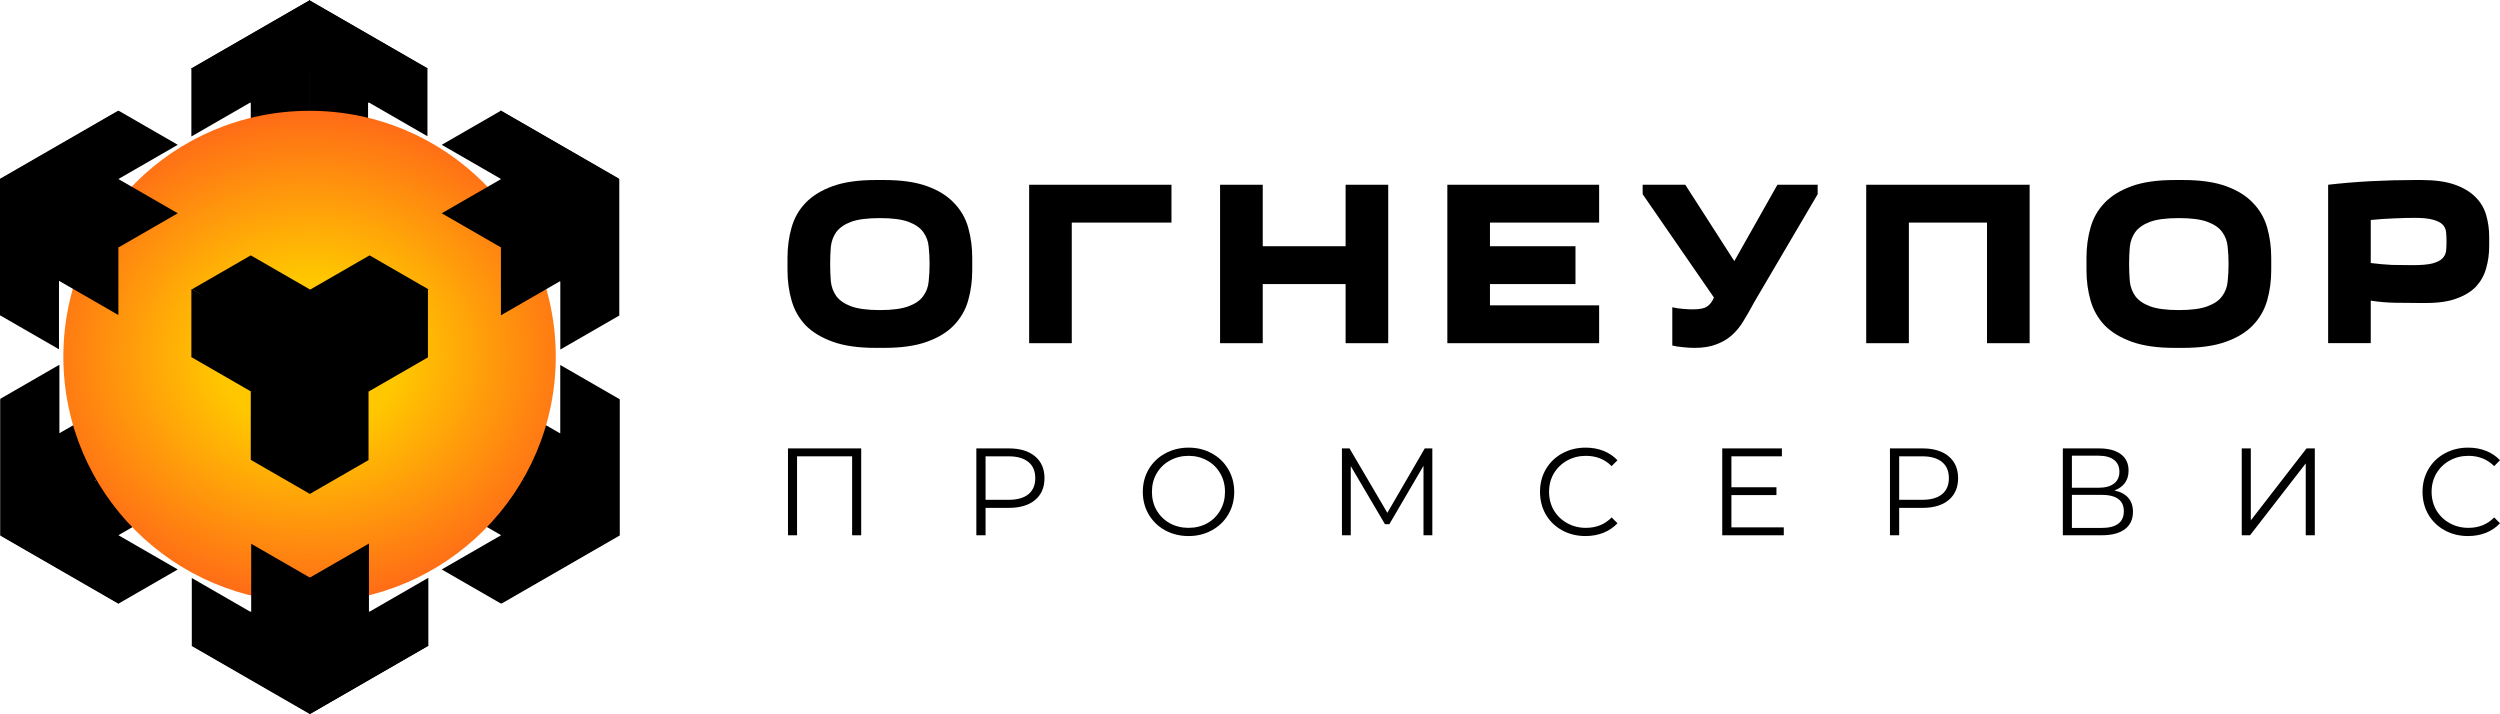 <?xml version="1.0" encoding="UTF-8"?> <svg xmlns="http://www.w3.org/2000/svg" xmlns:xlink="http://www.w3.org/1999/xlink" width="518.001" height="148" viewBox="0 0 518.001 148" fill="none"><desc> Created with Pixso. </desc><defs><radialGradient gradientTransform="translate(64.142 73.898) rotate(90) scale(50.94 57.98)" cx="0" cy="0" r="1" id="paint_radial_47_984_0" gradientUnits="userSpaceOnUse"><stop offset="0.32" stop-color="#FFC700"></stop><stop offset="1" stop-color="#FF6B17"></stop></radialGradient></defs><path id="Vector" d="M511.38 111.07C509.59 111.07 507.98 110.67 506.53 109.88C505.11 109.09 503.98 108.01 503.16 106.62C502.35 105.21 501.95 103.64 501.95 101.91C501.95 100.18 502.35 98.62 503.16 97.23C503.98 95.82 505.12 94.72 506.56 93.94C508 93.15 509.62 92.75 511.4 92.75C512.74 92.75 513.98 92.97 515.11 93.42C516.25 93.87 517.21 94.52 518 95.37L516.79 96.58C515.38 95.16 513.6 94.45 511.45 94.45C510.03 94.45 508.73 94.78 507.56 95.43C506.4 96.08 505.48 96.97 504.81 98.1C504.16 99.23 503.83 100.5 503.83 101.91C503.83 103.31 504.16 104.58 504.81 105.72C505.48 106.85 506.4 107.74 507.56 108.39C508.73 109.04 510.03 109.37 511.45 109.37C513.62 109.37 515.4 108.65 516.79 107.21L518 108.42C517.21 109.27 516.24 109.93 515.09 110.4C513.95 110.84 512.72 111.07 511.38 111.07Z" fill="#000000" fill-opacity="1" fill-rule="nonzero"></path><path id="Vector" d="M464.49 92.91L466.37 92.91L466.37 107.82L477.91 92.91L479.63 92.91L479.63 110.91L477.75 110.91L477.75 96.02L466.21 110.91L464.49 110.91L464.49 92.91Z" fill="#000000" fill-opacity="1" fill-rule="nonzero"></path><path id="Vector" d="M438.11 101.63C439.36 101.88 440.31 102.39 440.97 103.14C441.62 103.88 441.95 104.85 441.95 106.05C441.95 107.61 441.39 108.81 440.27 109.65C439.17 110.49 437.55 110.91 435.4 110.91L427.42 110.91L427.42 92.91L434.91 92.91C436.84 92.91 438.34 93.3 439.42 94.09C440.5 94.88 441.04 96.02 441.04 97.51C441.04 98.52 440.79 99.38 440.27 100.08C439.76 100.77 439.03 101.28 438.11 101.63ZM429.3 101.06L434.81 101.06C436.2 101.06 437.27 100.78 438 100.21C438.76 99.65 439.14 98.82 439.14 97.74C439.14 96.66 438.76 95.84 438 95.27C437.27 94.71 436.2 94.42 434.81 94.42L429.3 94.42L429.3 101.06ZM435.4 109.39C438.51 109.39 440.06 108.24 440.06 105.92C440.06 103.66 438.51 102.53 435.4 102.53L429.3 102.53L429.3 109.39L435.4 109.39Z" fill="#000000" fill-opacity="1" fill-rule="nonzero"></path><path id="Vector" d="M398.35 92.91C400.65 92.91 402.46 93.46 403.76 94.55C405.07 95.65 405.72 97.16 405.72 99.08C405.72 101 405.07 102.51 403.76 103.61C402.46 104.69 400.65 105.23 398.35 105.23L393.51 105.23L393.51 110.91L391.6 110.91L391.6 92.91L398.35 92.91ZM398.3 103.56C400.09 103.56 401.45 103.17 402.4 102.4C403.34 101.61 403.81 100.5 403.81 99.08C403.81 97.62 403.34 96.51 402.4 95.74C401.45 94.95 400.09 94.55 398.3 94.55L393.51 94.55L393.51 103.56L398.3 103.56Z" fill="#000000" fill-opacity="1" fill-rule="nonzero"></path><path id="Vector" d="M369.6 109.27L369.6 110.91L356.85 110.91L356.85 92.91L369.21 92.91L369.21 94.55L358.75 94.55L358.75 100.96L368.08 100.96L368.08 102.58L358.75 102.58L358.75 109.27L369.6 109.27Z" fill="#000000" fill-opacity="1" fill-rule="nonzero"></path><path id="Vector" d="M328.52 111.07C326.73 111.07 325.11 110.67 323.67 109.88C322.25 109.09 321.12 108.01 320.3 106.62C319.49 105.21 319.09 103.64 319.09 101.91C319.09 100.18 319.49 98.62 320.3 97.23C321.12 95.82 322.26 94.72 323.7 93.94C325.14 93.15 326.75 92.75 328.54 92.75C329.88 92.75 331.12 92.97 332.25 93.42C333.38 93.87 334.35 94.52 335.14 95.37L333.93 96.58C332.52 95.16 330.74 94.45 328.59 94.45C327.17 94.45 325.87 94.78 324.7 95.43C323.54 96.08 322.62 96.97 321.95 98.1C321.29 99.23 320.97 100.5 320.97 101.91C320.97 103.31 321.29 104.58 321.95 105.72C322.62 106.85 323.54 107.74 324.7 108.39C325.87 109.04 327.17 109.37 328.59 109.37C330.76 109.37 332.53 108.65 333.93 107.21L335.14 108.42C334.35 109.27 333.38 109.93 332.22 110.4C331.09 110.84 329.85 111.07 328.52 111.07Z" fill="#000000" fill-opacity="1" fill-rule="nonzero"></path><path id="Vector" d="M296.78 92.91L296.78 110.91L294.95 110.91L294.95 96.51L287.87 108.62L286.97 108.62L279.88 96.58L279.88 110.91L278.05 110.91L278.05 92.91L279.62 92.91L287.46 106.26L295.21 92.91L296.78 92.91Z" fill="#000000" fill-opacity="1" fill-rule="nonzero"></path><path id="Vector" d="M246.27 111.07C244.49 111.07 242.87 110.67 241.41 109.88C239.96 109.08 238.83 107.98 238.01 106.59C237.2 105.2 236.79 103.64 236.79 101.91C236.79 100.18 237.2 98.62 238.01 97.23C238.83 95.84 239.96 94.75 241.41 93.96C242.87 93.16 244.49 92.75 246.27 92.75C248.06 92.75 249.67 93.15 251.09 93.94C252.53 94.72 253.67 95.82 254.49 97.23C255.32 98.62 255.73 100.18 255.73 101.91C255.73 103.64 255.32 105.21 254.49 106.62C253.67 108.01 252.53 109.09 251.09 109.88C249.67 110.67 248.06 111.07 246.27 111.07ZM246.27 109.37C247.7 109.37 248.99 109.05 250.14 108.42C251.29 107.77 252.19 106.87 252.84 105.74C253.5 104.59 253.82 103.31 253.82 101.91C253.82 100.5 253.5 99.23 252.84 98.1C252.19 96.95 251.29 96.06 250.14 95.43C248.99 94.78 247.7 94.45 246.27 94.45C244.85 94.45 243.55 94.78 242.39 95.43C241.23 96.06 240.32 96.95 239.65 98.1C239 99.23 238.68 100.5 238.68 101.91C238.68 103.31 239 104.59 239.65 105.74C240.32 106.87 241.23 107.77 242.39 108.42C243.55 109.05 244.85 109.37 246.27 109.37Z" fill="#000000" fill-opacity="1" fill-rule="nonzero"></path><path id="Vector" d="M209.05 92.91C211.35 92.91 213.16 93.46 214.46 94.55C215.77 95.65 216.42 97.16 216.42 99.08C216.42 101 215.77 102.51 214.46 103.61C213.16 104.69 211.35 105.23 209.05 105.23L204.21 105.23L204.21 110.91L202.3 110.91L202.3 92.91L209.05 92.91ZM209 103.56C210.79 103.56 212.15 103.17 213.1 102.4C214.04 101.61 214.51 100.5 214.51 99.08C214.51 97.62 214.04 96.51 213.1 95.74C212.15 94.95 210.79 94.55 209 94.55L204.21 94.55L204.21 103.56L209 103.56Z" fill="#000000" fill-opacity="1" fill-rule="nonzero"></path><path id="Vector" d="M178.44 92.91L178.44 110.91L176.56 110.91L176.56 94.55L165.15 94.55L165.15 110.91L163.27 110.91L163.27 92.91L178.44 92.91Z" fill="#000000" fill-opacity="1" fill-rule="nonzero"></path><path id="Vector" d="M515.76 51.02C515.76 52.65 515.54 54.19 515.12 55.62C514.73 57.03 514.04 58.27 513.06 59.35C512.08 60.39 510.74 61.22 509.03 61.84C507.37 62.47 505.26 62.78 502.7 62.78L501.33 62.78C499.56 62.78 497.83 62.76 496.13 62.73C494.46 62.69 492.83 62.55 491.22 62.29L491.22 71.1L482.39 71.1L482.39 38.28C485.2 37.95 488.15 37.71 491.22 37.54C494.33 37.38 497.37 37.3 500.35 37.3L501.72 37.3C504.47 37.3 506.74 37.61 508.54 38.23C510.34 38.85 511.78 39.7 512.86 40.78C513.94 41.82 514.69 43.06 515.12 44.5C515.54 45.94 515.76 47.46 515.76 49.06L515.76 51.02ZM499.96 54.94C501.69 54.94 503.03 54.82 503.98 54.59C504.93 54.33 505.62 53.99 506.04 53.57C506.5 53.11 506.76 52.58 506.83 52C506.89 51.41 506.92 50.76 506.92 50.04C506.92 49.32 506.89 48.67 506.83 48.08C506.76 47.46 506.52 46.93 506.09 46.51C505.66 46.09 505.01 45.76 504.13 45.53C503.24 45.27 501.97 45.14 500.3 45.14C499.25 45.14 497.88 45.17 496.18 45.24C494.51 45.3 492.86 45.42 491.22 45.58L491.22 54.5C492.76 54.69 494.22 54.82 495.59 54.89C496.96 54.92 498.42 54.94 499.96 54.94Z" fill="#000000" fill-opacity="1" fill-rule="nonzero"></path><path id="Vector" d="M432.32 53.42C432.32 51.2 432.6 49.11 433.16 47.15C433.71 45.19 434.68 43.49 436.05 42.05C437.46 40.58 439.34 39.42 441.69 38.57C444.05 37.72 447.01 37.3 450.58 37.3L452.34 37.3C455.91 37.3 458.87 37.72 461.22 38.57C463.58 39.42 465.44 40.58 466.82 42.05C468.22 43.49 469.2 45.19 469.76 47.15C470.32 49.11 470.6 51.2 470.6 53.42L470.6 55.97C470.6 58.19 470.32 60.28 469.76 62.24C469.2 64.2 468.22 65.91 466.82 67.38C465.44 68.82 463.58 69.96 461.22 70.81C458.87 71.66 455.91 72.08 452.34 72.08L450.58 72.08C447.01 72.08 444.05 71.66 441.69 70.81C439.34 69.96 437.46 68.82 436.05 67.38C434.68 65.91 433.71 64.2 433.16 62.24C432.6 60.28 432.32 58.19 432.32 55.97L432.32 53.42ZM441.15 54.69C441.15 55.93 441.2 57.14 441.3 58.32C441.43 59.46 441.81 60.47 442.43 61.35C443.08 62.24 444.1 62.94 445.47 63.46C446.88 63.98 448.87 64.25 451.46 64.25C454.04 64.25 456.02 63.98 457.4 63.46C458.8 62.94 459.82 62.24 460.44 61.35C461.09 60.47 461.47 59.46 461.57 58.32C461.7 57.14 461.76 55.93 461.76 54.69C461.76 53.45 461.7 52.26 461.57 51.12C461.47 49.97 461.09 48.96 460.44 48.08C459.82 47.2 458.8 46.49 457.4 45.97C456.02 45.45 454.04 45.19 451.46 45.19C448.87 45.19 446.88 45.45 445.47 45.97C444.1 46.49 443.08 47.2 442.43 48.08C441.81 48.96 441.43 49.97 441.3 51.12C441.2 52.26 441.15 53.45 441.15 54.69Z" fill="#000000" fill-opacity="1" fill-rule="nonzero"></path><path id="Vector" d="M420.54 38.28L420.54 71.11L411.71 71.11L411.71 46.12L395.52 46.12L395.52 71.11L386.68 71.11L386.68 38.28L420.54 38.28Z" fill="#000000" fill-opacity="1" fill-rule="nonzero"></path><path id="Vector" d="M363.52 62.53C362.77 63.94 362.03 65.23 361.31 66.4C360.63 67.58 359.81 68.59 358.86 69.44C357.94 70.26 356.87 70.89 355.62 71.35C354.38 71.84 352.87 72.08 351.11 72.08C350.39 72.08 349.6 72.04 348.75 71.94C347.9 71.87 347.15 71.76 346.5 71.59L346.5 63.66C347.15 63.82 347.89 63.94 348.7 64C349.52 64.07 350.21 64.1 350.76 64.1C352.17 64.1 353.15 63.9 353.71 63.51C354.3 63.12 354.77 62.5 355.13 61.65L340.36 40.24L340.36 38.28L349.19 38.28L359.35 54.1L368.28 38.28L376.62 38.28L376.62 40.24L363.52 62.53Z" fill="#000000" fill-opacity="1" fill-rule="nonzero"></path><path id="Vector" d="M331.34 46.12L308.72 46.12L308.72 51.02L326.44 51.02L326.44 58.86L308.72 58.86L308.72 63.27L331.34 63.27L331.34 71.11L299.89 71.11L299.89 38.28L331.34 38.28L331.34 46.12Z" fill="#000000" fill-opacity="1" fill-rule="nonzero"></path><path id="Vector" d="M261.64 38.28L261.64 51.02L278.81 51.02L278.81 38.28L287.64 38.28L287.64 71.11L278.81 71.11L278.81 58.86L261.64 58.86L261.64 71.11L252.8 71.11L252.8 38.28L261.64 38.28Z" fill="#000000" fill-opacity="1" fill-rule="nonzero"></path><path id="Vector" d="M242.73 46.12L222.07 46.12L222.07 71.11L213.24 71.11L213.24 38.28L242.73 38.28L242.73 46.12Z" fill="#000000" fill-opacity="1" fill-rule="nonzero"></path><path id="Vector" d="M163.17 53.42C163.17 51.2 163.45 49.11 164.01 47.15C164.56 45.19 165.53 43.49 166.9 42.05C168.31 40.58 170.19 39.42 172.55 38.57C174.9 37.72 177.86 37.3 181.43 37.3L183.19 37.3C186.76 37.3 189.72 37.72 192.07 38.57C194.43 39.42 196.29 40.58 197.67 42.05C199.07 43.49 200.06 45.19 200.61 47.15C201.17 49.11 201.45 51.2 201.45 53.42L201.45 55.97C201.45 58.19 201.17 60.28 200.61 62.24C200.06 64.2 199.07 65.91 197.67 67.38C196.29 68.82 194.43 69.96 192.07 70.81C189.72 71.66 186.76 72.08 183.19 72.08L181.43 72.08C177.86 72.08 174.9 71.66 172.55 70.81C170.19 69.96 168.31 68.82 166.9 67.38C165.53 65.91 164.56 64.2 164.01 62.24C163.45 60.28 163.17 58.19 163.17 55.97L163.17 53.42ZM172.01 54.69C172.01 55.93 172.05 57.14 172.15 58.32C172.28 59.46 172.66 60.47 173.28 61.35C173.94 62.24 174.95 62.94 176.32 63.46C177.73 63.98 179.73 64.25 182.31 64.25C184.89 64.25 186.87 63.98 188.25 63.46C189.65 62.94 190.67 62.24 191.29 61.35C191.94 60.47 192.32 59.46 192.42 58.32C192.55 57.14 192.61 55.93 192.61 54.69C192.61 53.45 192.55 52.26 192.42 51.12C192.32 49.97 191.94 48.96 191.29 48.08C190.67 47.2 189.65 46.49 188.25 45.97C186.87 45.45 184.89 45.19 182.31 45.19C179.73 45.19 177.73 45.45 176.32 45.97C174.95 46.49 173.94 47.2 173.28 48.08C172.66 48.96 172.28 49.97 172.15 51.12C172.05 52.26 172.01 53.45 172.01 54.69Z" fill="#000000" fill-opacity="1" fill-rule="nonzero"></path><path id="Union" d="M0.002 65.327L12.222 58.282L12.222 44.094L24.528 37L24.528 22.91L12.222 30.004L12.222 30.004L0.002 37.049L0.002 37.049L0.002 37.049L0.002 51.139L0.002 51.139L0.002 65.327Z" clip-rule="evenodd" fill="#000000" fill-opacity="1" fill-rule="evenodd"></path><path id="Union" d="M64.266 45.619L52.046 52.664L52.046 66.853L39.74 73.946L39.74 88.036L52.046 80.942L52.046 80.942L64.266 73.897L64.266 45.619Z" clip-rule="evenodd" fill="#000000" fill-opacity="1" fill-rule="evenodd"></path><path id="Union" d="M51.959 35.373L64.179 28.328L64.179 0.05L64.179 0.05L64.179 0.05L39.653 14.188L39.653 28.278L51.959 21.185L51.959 35.373Z" clip-rule="evenodd" fill="#000000" fill-opacity="1" fill-rule="evenodd"></path><path id="Union" d="M24.613 96.757L24.613 82.667L12.307 89.761L12.307 75.572L0.087 82.617L0.087 96.806L0.087 96.806L0.087 110.896L24.613 96.757Z" clip-rule="evenodd" fill="#000000" fill-opacity="1" fill-rule="evenodd"></path><path id="Union" d="M64.042 28.279L76.262 35.324L76.262 21.137L88.567 28.23L88.567 14.14L76.262 7.047L76.262 7.046L64.042 0.002L64.042 0.002L64.041 0.001L64.041 14.091L64.042 14.092L64.042 28.279Z" clip-rule="evenodd" fill="#000000" fill-opacity="1" fill-rule="evenodd"></path><path id="Union" d="M103.78 82.718L103.78 96.808L128.306 110.946L128.306 96.856L128.305 96.856L128.305 82.668L116.085 75.623L116.085 89.811L103.78 82.718Z" clip-rule="evenodd" fill="#000000" fill-opacity="1" fill-rule="evenodd"></path><path id="Union" d="M103.694 22.861L103.694 36.951L116 44.045L116 58.233L128.22 65.278L128.22 51.09L128.22 51.09L128.22 37L103.694 22.861Z" clip-rule="evenodd" fill="#000000" fill-opacity="1" fill-rule="evenodd"></path><path id="Union" d="M76.347 52.714L64.127 45.669L64.127 73.947L76.347 80.992L76.347 80.992L88.653 88.086L88.653 73.996L76.347 66.902L76.347 52.714Z" clip-rule="evenodd" fill="#000000" fill-opacity="1" fill-rule="evenodd"></path><path id="Union" d="M76.399 95.08L88.62 88.035L64.094 73.897L51.873 80.941L51.873 80.941L39.568 88.036L51.788 95.081L64.094 87.986L76.399 95.08Z" clip-rule="evenodd" fill="#000000" fill-opacity="1" fill-rule="evenodd"></path><path id="Union" d="M51.958 126.71L39.738 133.754L64.264 147.894L76.484 140.849L76.483 140.849L88.79 133.754L76.57 126.709L64.263 133.804L51.958 126.71Z" clip-rule="evenodd" fill="#000000" fill-opacity="1" fill-rule="evenodd"></path><path id="Union" d="M91.525 117.989L103.746 125.035L128.271 110.896L128.271 110.896L128.271 110.896L103.746 96.757L91.525 103.801L103.831 110.896L91.525 117.989Z" clip-rule="evenodd" fill="#000000" fill-opacity="1" fill-rule="evenodd"></path><path id="Union" d="M36.834 103.801L24.613 96.757L0.088 110.896L0.088 110.896L0.087 110.896L24.613 125.035L36.834 117.989L24.528 110.896L36.834 103.801Z" clip-rule="evenodd" fill="#000000" fill-opacity="1" fill-rule="evenodd"></path><ellipse id="Ellipse 7" cx="64.142" cy="73.897" rx="51.015" ry="50.94" fill="url(#paint_radial_47_984_0)" fill-opacity="1"></ellipse><path id="Union" d="M0.002 65.327L12.222 72.372L12.222 58.184L24.527 65.277L24.527 51.188L12.222 44.094L0.002 37.049L0.002 37.049L0.001 37.049L0.001 51.139L0.002 51.139L0.002 65.327Z" clip-rule="evenodd" fill="#000000" fill-opacity="1" fill-rule="evenodd"></path><path id="Union" d="M39.74 119.764L39.74 133.853L64.266 147.992L64.266 147.992L64.266 147.992L64.266 119.714L52.046 112.669L52.046 126.857L39.74 119.764Z" clip-rule="evenodd" fill="#000000" fill-opacity="1" fill-rule="evenodd"></path><path id="Union" d="M51.959 95.28L64.179 102.325L64.179 74.048L64.179 74.048L64.179 74.047L39.653 59.908L39.653 73.997L51.959 81.092L51.959 95.28Z" clip-rule="evenodd" fill="#000000" fill-opacity="1" fill-rule="evenodd"></path><path id="Union" d="M24.614 125.133L24.614 111.043L12.308 103.949L12.308 89.761L0.088 82.716L0.088 96.904L0.088 96.904L0.088 110.994L24.614 125.133Z" clip-rule="evenodd" fill="#000000" fill-opacity="1" fill-rule="evenodd"></path><path id="Union" d="M88.667 74.046L88.667 59.957L64.141 74.096L64.141 74.096L64.141 74.096L64.141 102.374L76.361 95.329L76.361 81.141L88.667 74.046Z" clip-rule="evenodd" fill="#000000" fill-opacity="1" fill-rule="evenodd"></path><path id="Union" d="M103.877 110.994L103.877 125.084L128.403 110.945L128.403 96.856L128.402 96.856L128.402 82.668L116.182 89.713L116.182 103.901L103.877 110.994Z" clip-rule="evenodd" fill="#000000" fill-opacity="1" fill-rule="evenodd"></path><path id="Union" d="M103.792 51.238L103.792 65.328L116.097 58.234L116.097 72.423L128.317 65.378L128.317 51.19L128.317 51.19L128.317 37.1L128.317 37.1L128.317 37.1L116.097 44.145L116.097 44.145L103.792 51.238Z" clip-rule="evenodd" fill="#000000" fill-opacity="1" fill-rule="evenodd"></path><path id="Union" d="M76.447 112.62L64.227 119.665L64.227 147.943L76.447 140.898L76.447 140.898L88.753 133.804L88.753 119.715L76.447 126.809L76.447 112.62Z" clip-rule="evenodd" fill="#000000" fill-opacity="1" fill-rule="evenodd"></path><path id="Union" d="M39.568 14.237L51.789 21.282L64.094 14.188L76.4 21.283L88.621 14.238L76.314 7.144L76.314 7.144L64.094 0.099L39.568 14.237Z" clip-rule="evenodd" fill="#000000" fill-opacity="1" fill-rule="evenodd"></path><path id="Union" d="M51.959 52.912L39.739 59.957L64.265 74.096L76.485 67.051L76.484 67.051L88.79 59.956L76.57 52.911L64.264 60.006L51.959 52.912Z" clip-rule="evenodd" fill="#000000" fill-opacity="1" fill-rule="evenodd"></path><path id="Union" d="M103.745 22.959L91.525 30.004L103.831 37.098L91.525 44.191L103.746 51.236L116.051 44.143L116.051 44.143L128.271 37.098L128.271 37.098L128.271 37.098L116.051 30.053L116.051 30.053L103.745 22.959Z" clip-rule="evenodd" fill="#000000" fill-opacity="1" fill-rule="evenodd"></path><path id="Union" d="M24.612 51.236L36.833 44.191L24.527 37.098L36.833 30.003L24.613 22.959L12.307 30.053L12.307 30.053L0.086 37.098L24.612 51.236Z" clip-rule="evenodd" fill="#000000" fill-opacity="1" fill-rule="evenodd"></path><path id="Форма 1" d="M39.86 60.16L64.02 71.74L88.51 60.16L67.89 75.93L64.02 102.31L61.12 75.93L39.86 60.16Z" fill="#000000" fill-opacity="1" fill-rule="evenodd"></path><path id="Форма 2" d="M103.33 50.19L104.3 52.12L128.14 37.32L103.33 50.19Z" fill="#000000" fill-opacity="1" fill-rule="evenodd"></path><path id="Форма 3" d="M23.75 52.12L25.36 50.19L0.22 37L23.75 52.12Z" fill="#000000" fill-opacity="1" fill-rule="evenodd"></path><path id="Форма 4" d="M62.73 119.68L66.28 119.68L64.34 148L62.73 119.68Z" fill="#000000" fill-opacity="1" fill-rule="evenodd"></path><path id="Форма 5" d="M19.23 99.09L20.2 100.38L0.22 111L19.23 99.09Z" fill="#000000" fill-opacity="1" fill-rule="evenodd"></path><path id="Форма 6" d="M108.49 99.73L109.78 97.8L128.47 111L108.49 99.73Z" fill="#000000" fill-opacity="1" fill-rule="evenodd"></path></svg> 